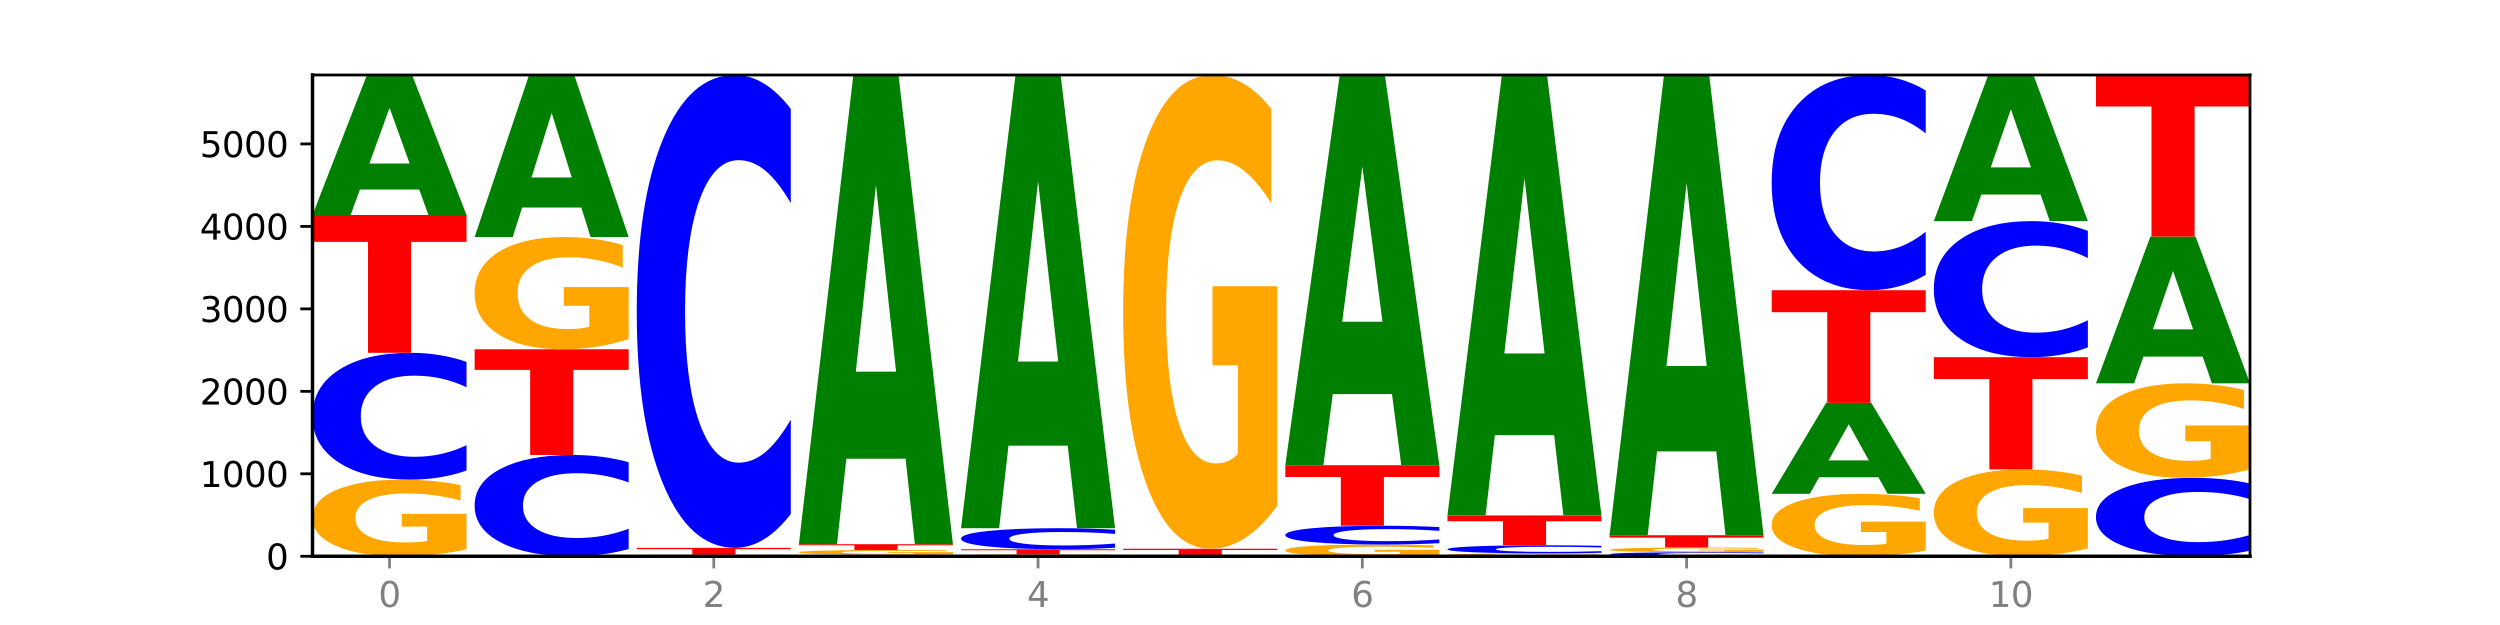 <?xml version="1.0" encoding="utf-8" standalone="no"?>
<!DOCTYPE svg PUBLIC "-//W3C//DTD SVG 1.1//EN"
  "http://www.w3.org/Graphics/SVG/1.1/DTD/svg11.dtd">
<svg xmlns:xlink="http://www.w3.org/1999/xlink" width="720pt" height="180pt" viewBox="0 0 720 180" xmlns="http://www.w3.org/2000/svg" version="1.1">
 <defs>
  <style type="text/css">*{stroke-linejoin: round; stroke-linecap: butt}</style>
 </defs>
 <g id="figure_1">
  <g id="patch_1">
   <path d="M 0 180 
L 720 180 
L 720 0 
L 0 0 
z
" style="fill: #ffffff"/>
  </g>
  <g id="axes_1">
   <g id="patch_2">
    <path d="M 90 160.2 
L 648 160.2 
L 648 21.6 
L 90 21.6 
z
" style="fill: #ffffff"/>
   </g>
   <g id="line2d_1">
    <path d="M 90 160.2 
L 648 160.2 
" clip-path="url(#p1e719d4ea7)" style="fill: none; stroke: #000000; stroke-width: 0.5; stroke-linecap: square"/>
   </g>
   <g id="patch_3">
    <path d="M 134.36 158.204 
Q 129.886 159.202 125.074 159.703 
Q 120.263 160.2 115.133 160.2 
Q 103.541 160.2 96.77 157.228 
Q 90 154.257 90 149.175 
Q 90 144.034 96.89 141.086 
Q 103.789 138.137 115.789 138.137 
Q 120.412 138.137 124.647 138.538 
Q 128.892 138.935 132.65 139.719 
L 132.65 144.117 
Q 128.773 143.109 124.935 142.613 
Q 121.098 142.111 117.24 142.111 
Q 110.102 142.111 106.235 143.943 
Q 102.367 145.771 102.367 149.175 
Q 102.367 152.548 106.096 154.389 
Q 109.824 156.226 116.684 156.226 
Q 118.553 156.226 120.153 156.121 
Q 121.754 156.012 123.026 155.784 
L 123.026 151.655 
L 115.719 151.655 
L 115.719 147.977 
L 134.36 147.977 
L 134.36 158.204 
z
" clip-path="url(#p1e719d4ea7)" style="fill: #ffa600"/>
   </g>
   <g id="patch_4">
    <path d="M 134.36 135.519 
Q 130.649 136.817 126.637 137.473 
Q 122.624 138.137 118.254 138.137 
Q 105.222 138.137 97.611 133.218 
Q 90 128.298 90 119.885 
Q 90 111.442 97.611 106.53 
Q 105.222 101.611 118.254 101.611 
Q 122.624 101.611 126.637 102.275 
Q 130.649 102.931 134.36 104.229 
L 134.36 111.51 
Q 130.616 109.79 126.983 108.99 
Q 123.351 108.19 119.339 108.19 
Q 112.141 108.19 108.017 111.306 
Q 103.904 114.415 103.904 119.885 
Q 103.904 125.333 108.017 128.449 
Q 112.141 131.558 119.339 131.558 
Q 123.351 131.558 126.983 130.758 
Q 130.616 129.951 134.36 128.23 
L 134.36 135.519 
z
" clip-path="url(#p1e719d4ea7)" style="fill: #0000ff"/>
   </g>
   <g id="patch_5">
    <path d="M 90 61.926 
L 134.36 61.926 
L 134.36 69.666 
L 118.401 69.666 
L 118.401 101.611 
L 105.99 101.611 
L 105.99 69.666 
L 90 69.666 
L 90 61.926 
z
" clip-path="url(#p1e719d4ea7)" style="fill: #ff0000"/>
   </g>
   <g id="patch_6">
    <path d="M 120.728 54.58 
L 103.668 54.58 
L 100.974 61.926 
L 90 61.926 
L 105.672 21.6 
L 118.687 21.6 
L 134.36 61.926 
L 123.395 61.926 
L 120.728 54.58 
z
M 106.389 47.095 
L 117.98 47.095 
L 112.194 31.055 
L 106.389 47.095 
z
" clip-path="url(#p1e719d4ea7)" style="fill: #008000"/>
   </g>
   <g id="patch_7">
    <path d="M 181.054 158.11 
Q 177.344 159.146 173.331 159.67 
Q 169.319 160.2 164.949 160.2 
Q 151.917 160.2 144.306 156.272 
Q 136.695 152.344 136.695 145.627 
Q 136.695 138.886 144.306 134.964 
Q 151.917 131.036 164.949 131.036 
Q 169.319 131.036 173.331 131.566 
Q 177.344 132.09 181.054 133.127 
L 181.054 138.94 
Q 177.31 137.566 173.678 136.928 
Q 170.045 136.289 166.033 136.289 
Q 158.835 136.289 154.711 138.777 
Q 150.598 141.259 150.598 145.627 
Q 150.598 149.977 154.711 152.465 
Q 158.835 154.947 166.033 154.947 
Q 170.045 154.947 173.678 154.308 
Q 177.31 153.664 181.054 152.29 
L 181.054 158.11 
z
" clip-path="url(#p1e719d4ea7)" style="fill: #0000ff"/>
   </g>
   <g id="patch_8">
    <path d="M 136.695 100.59 
L 181.054 100.59 
L 181.054 106.528 
L 165.095 106.528 
L 165.095 131.036 
L 152.685 131.036 
L 152.685 106.528 
L 136.695 106.528 
L 136.695 100.59 
z
" clip-path="url(#p1e719d4ea7)" style="fill: #ff0000"/>
   </g>
   <g id="patch_9">
    <path d="M 181.054 97.665 
Q 176.581 99.127 171.769 99.862 
Q 166.957 100.59 161.827 100.59 
Q 150.235 100.59 143.465 96.236 
Q 136.695 91.883 136.695 84.438 
Q 136.695 76.907 143.584 72.587 
Q 150.484 68.267 162.483 68.267 
Q 167.106 68.267 171.341 68.855 
Q 175.586 69.436 179.344 70.584 
L 179.344 77.027 
Q 175.467 75.551 171.63 74.824 
Q 167.792 74.089 163.935 74.089 
Q 156.797 74.089 152.929 76.773 
Q 149.062 79.451 149.062 84.438 
Q 149.062 89.379 152.79 92.077 
Q 156.518 94.767 163.378 94.767 
Q 165.247 94.767 166.848 94.614 
Q 168.448 94.454 169.721 94.12 
L 169.721 88.071 
L 162.414 88.071 
L 162.414 82.682 
L 181.054 82.682 
L 181.054 97.665 
z
" clip-path="url(#p1e719d4ea7)" style="fill: #ffa600"/>
   </g>
   <g id="patch_10">
    <path d="M 167.423 59.766 
L 150.363 59.766 
L 147.669 68.267 
L 136.695 68.267 
L 152.367 21.6 
L 165.382 21.6 
L 181.054 68.267 
L 170.089 68.267 
L 167.423 59.766 
z
M 153.083 51.104 
L 164.675 51.104 
L 158.888 32.542 
L 153.083 51.104 
z
" clip-path="url(#p1e719d4ea7)" style="fill: #008000"/>
   </g>
   <g id="patch_11">
    <path d="M 214.117 160.161 
L 197.057 160.161 
L 194.363 160.2 
L 183.389 160.2 
L 199.062 159.986 
L 212.077 159.986 
L 227.749 160.2 
L 216.784 160.2 
L 214.117 160.161 
z
M 199.778 160.121 
L 211.369 160.121 
L 205.583 160.036 
L 199.778 160.121 
z
" clip-path="url(#p1e719d4ea7)" style="fill: #008000"/>
   </g>
   <g id="patch_12">
    <path d="M 227.749 159.967 
Q 223.275 159.977 218.463 159.981 
Q 213.652 159.986 208.522 159.986 
Q 196.93 159.986 190.159 159.957 
Q 183.389 159.929 183.389 159.879 
Q 183.389 159.83 190.279 159.801 
Q 197.178 159.773 209.178 159.773 
Q 213.801 159.773 218.036 159.776 
Q 222.281 159.78 226.039 159.788 
L 226.039 159.83 
Q 222.162 159.821 218.324 159.816 
Q 214.487 159.811 210.629 159.811 
Q 203.491 159.811 199.624 159.829 
Q 195.757 159.846 195.757 159.879 
Q 195.757 159.912 199.485 159.93 
Q 203.213 159.948 210.073 159.948 
Q 211.942 159.948 213.542 159.947 
Q 215.143 159.946 216.415 159.943 
L 216.415 159.903 
L 209.108 159.903 
L 209.108 159.868 
L 227.749 159.868 
L 227.749 159.967 
z
" clip-path="url(#p1e719d4ea7)" style="fill: #ffa600"/>
   </g>
   <g id="patch_13">
    <path d="M 183.389 157.778 
L 227.749 157.778 
L 227.749 158.167 
L 211.79 158.167 
L 211.79 159.773 
L 199.379 159.773 
L 199.379 158.167 
L 183.389 158.167 
L 183.389 157.778 
z
" clip-path="url(#p1e719d4ea7)" style="fill: #ff0000"/>
   </g>
   <g id="patch_14">
    <path d="M 227.749 148.016 
Q 224.038 152.855 220.026 155.302 
Q 216.014 157.778 211.644 157.778 
Q 198.612 157.778 191 139.437 
Q 183.389 121.096 183.389 89.731 
Q 183.389 58.253 191 39.941 
Q 198.612 21.6 211.644 21.6 
Q 216.014 21.6 220.026 24.075 
Q 224.038 26.523 227.749 31.361 
L 227.749 58.507 
Q 224.005 52.093 220.372 49.111 
Q 216.74 46.129 212.728 46.129 
Q 205.53 46.129 201.406 57.747 
Q 197.293 69.337 197.293 89.731 
Q 197.293 110.041 201.406 121.659 
Q 205.53 133.248 212.728 133.248 
Q 216.74 133.248 220.372 130.266 
Q 224.005 127.256 227.749 120.843 
L 227.749 148.016 
z
" clip-path="url(#p1e719d4ea7)" style="fill: #0000ff"/>
   </g>
   <g id="patch_15">
    <path d="M 274.444 160.169 
Q 270.733 160.185 266.721 160.192 
Q 262.708 160.2 258.338 160.2 
Q 245.306 160.2 237.695 160.142 
Q 230.084 160.085 230.084 159.986 
Q 230.084 159.888 237.695 159.83 
Q 245.306 159.773 258.338 159.773 
Q 262.708 159.773 266.721 159.78 
Q 270.733 159.788 274.444 159.803 
L 274.444 159.888 
Q 270.699 159.868 267.067 159.859 
Q 263.435 159.85 259.422 159.85 
Q 252.224 159.85 248.1 159.886 
Q 243.987 159.922 243.987 159.986 
Q 243.987 160.05 248.1 160.087 
Q 252.224 160.123 259.422 160.123 
Q 263.435 160.123 267.067 160.114 
Q 270.699 160.104 274.444 160.084 
L 274.444 160.169 
z
" clip-path="url(#p1e719d4ea7)" style="fill: #0000ff"/>
   </g>
   <g id="patch_16">
    <path d="M 274.444 159.648 
Q 269.97 159.71 265.158 159.742 
Q 260.346 159.773 255.216 159.773 
Q 243.624 159.773 236.854 159.587 
Q 230.084 159.401 230.084 159.084 
Q 230.084 158.763 236.973 158.579 
Q 243.873 158.395 255.872 158.395 
Q 260.495 158.395 264.73 158.42 
Q 268.976 158.445 272.734 158.494 
L 272.734 158.768 
Q 268.856 158.705 265.019 158.674 
Q 261.181 158.643 257.324 158.643 
Q 250.186 158.643 246.318 158.758 
Q 242.451 158.872 242.451 159.084 
Q 242.451 159.295 246.179 159.41 
Q 249.907 159.524 256.767 159.524 
Q 258.636 159.524 260.237 159.518 
Q 261.837 159.511 263.11 159.497 
L 263.11 159.239 
L 255.803 159.239 
L 255.803 159.009 
L 274.444 159.009 
L 274.444 159.648 
z
" clip-path="url(#p1e719d4ea7)" style="fill: #ffa600"/>
   </g>
   <g id="patch_17">
    <path d="M 230.084 156.733 
L 274.444 156.733 
L 274.444 157.057 
L 258.484 157.057 
L 258.484 158.395 
L 246.074 158.395 
L 246.074 157.057 
L 230.084 157.057 
L 230.084 156.733 
z
" clip-path="url(#p1e719d4ea7)" style="fill: #ff0000"/>
   </g>
   <g id="patch_18">
    <path d="M 260.812 132.116 
L 243.752 132.116 
L 241.058 156.733 
L 230.084 156.733 
L 245.756 21.6 
L 258.771 21.6 
L 274.444 156.733 
L 263.478 156.733 
L 260.812 132.116 
z
M 246.473 107.035 
L 258.064 107.035 
L 252.277 53.283 
L 246.473 107.035 
z
" clip-path="url(#p1e719d4ea7)" style="fill: #008000"/>
   </g>
   <g id="patch_19">
    <path d="M 321.138 160.153 
Q 316.664 160.176 311.853 160.188 
Q 307.041 160.2 301.911 160.2 
Q 290.319 160.2 283.549 160.13 
Q 276.778 160.059 276.778 159.939 
Q 276.778 159.817 283.668 159.747 
Q 290.567 159.678 302.567 159.678 
Q 307.19 159.678 311.425 159.687 
Q 315.67 159.696 319.428 159.715 
L 319.428 159.819 
Q 315.551 159.795 311.713 159.784 
Q 307.876 159.772 304.018 159.772 
Q 296.88 159.772 293.013 159.815 
Q 289.146 159.858 289.146 159.939 
Q 289.146 160.019 292.874 160.062 
Q 296.602 160.106 303.462 160.106 
Q 305.331 160.106 306.931 160.103 
Q 308.532 160.101 309.805 160.095 
L 309.805 159.998 
L 302.497 159.998 
L 302.497 159.911 
L 321.138 159.911 
L 321.138 160.153 
z
" clip-path="url(#p1e719d4ea7)" style="fill: #ffa600"/>
   </g>
   <g id="patch_20">
    <path d="M 276.778 158.181 
L 321.138 158.181 
L 321.138 158.473 
L 305.179 158.473 
L 305.179 159.678 
L 292.768 159.678 
L 292.768 158.473 
L 276.778 158.473 
L 276.778 158.181 
z
" clip-path="url(#p1e719d4ea7)" style="fill: #ff0000"/>
   </g>
   <g id="patch_21">
    <path d="M 321.138 157.747 
Q 317.427 157.962 313.415 158.071 
Q 309.403 158.181 305.033 158.181 
Q 292.001 158.181 284.389 157.366 
Q 276.778 156.55 276.778 155.155 
Q 276.778 153.755 284.389 152.941 
Q 292.001 152.125 305.033 152.125 
Q 309.403 152.125 313.415 152.235 
Q 317.427 152.344 321.138 152.559 
L 321.138 153.767 
Q 317.394 153.481 313.762 153.349 
Q 310.129 153.216 306.117 153.216 
Q 298.919 153.216 294.795 153.733 
Q 290.682 154.248 290.682 155.155 
Q 290.682 156.058 294.795 156.575 
Q 298.919 157.09 306.117 157.09 
Q 310.129 157.09 313.762 156.958 
Q 317.394 156.824 321.138 156.539 
L 321.138 157.747 
z
" clip-path="url(#p1e719d4ea7)" style="fill: #0000ff"/>
   </g>
   <g id="patch_22">
    <path d="M 307.506 128.348 
L 290.446 128.348 
L 287.753 152.125 
L 276.778 152.125 
L 292.451 21.6 
L 305.466 21.6 
L 321.138 152.125 
L 310.173 152.125 
L 307.506 128.348 
z
M 293.167 104.122 
L 304.758 104.122 
L 298.972 52.203 
L 293.167 104.122 
z
" clip-path="url(#p1e719d4ea7)" style="fill: #008000"/>
   </g>
   <g id="patch_23">
    <path d="M 354.201 160.196 
L 337.141 160.196 
L 334.447 160.2 
L 323.473 160.2 
L 339.145 160.176 
L 352.16 160.176 
L 367.833 160.2 
L 356.867 160.2 
L 354.201 160.196 
z
M 339.862 160.191 
L 351.453 160.191 
L 345.666 160.182 
L 339.862 160.191 
z
" clip-path="url(#p1e719d4ea7)" style="fill: #008000"/>
   </g>
   <g id="patch_24">
    <path d="M 367.833 160.161 
Q 364.122 160.169 360.11 160.172 
Q 356.097 160.176 351.727 160.176 
Q 338.695 160.176 331.084 160.147 
Q 323.473 160.119 323.473 160.069 
Q 323.473 160.02 331.084 159.991 
Q 338.695 159.963 351.727 159.963 
Q 356.097 159.963 360.11 159.966 
Q 364.122 159.97 367.833 159.978 
L 367.833 160.02 
Q 364.088 160.01 360.456 160.006 
Q 356.824 160.001 352.811 160.001 
Q 345.614 160.001 341.489 160.019 
Q 337.376 160.037 337.376 160.069 
Q 337.376 160.101 341.489 160.12 
Q 345.614 160.138 352.811 160.138 
Q 356.824 160.138 360.456 160.133 
Q 364.088 160.128 367.833 160.118 
L 367.833 160.161 
z
" clip-path="url(#p1e719d4ea7)" style="fill: #0000ff"/>
   </g>
   <g id="patch_25">
    <path d="M 323.473 158.039 
L 367.833 158.039 
L 367.833 158.414 
L 351.873 158.414 
L 351.873 159.963 
L 339.463 159.963 
L 339.463 158.414 
L 323.473 158.414 
L 323.473 158.039 
z
" clip-path="url(#p1e719d4ea7)" style="fill: #ff0000"/>
   </g>
   <g id="patch_26">
    <path d="M 367.833 145.694 
Q 363.359 151.867 358.547 154.967 
Q 353.735 158.039 348.605 158.039 
Q 337.013 158.039 330.243 139.663 
Q 323.473 121.287 323.473 89.862 
Q 323.473 58.07 330.362 39.835 
Q 337.262 21.6 349.262 21.6 
Q 353.884 21.6 358.12 24.08 
Q 362.365 26.532 366.123 31.38 
L 366.123 58.577 
Q 362.245 52.349 358.408 49.277 
Q 354.57 46.176 350.713 46.176 
Q 343.575 46.176 339.708 57.506 
Q 335.84 68.808 335.84 89.862 
Q 335.84 110.718 339.568 122.104 
Q 343.297 133.462 350.156 133.462 
Q 352.025 133.462 353.626 132.814 
Q 355.227 132.138 356.499 130.729 
L 356.499 105.194 
L 349.192 105.194 
L 349.192 82.449 
L 367.833 82.449 
L 367.833 145.694 
z
" clip-path="url(#p1e719d4ea7)" style="fill: #ffa600"/>
   </g>
   <g id="patch_27">
    <path d="M 414.527 159.895 
Q 410.053 160.047 405.242 160.124 
Q 400.43 160.2 395.3 160.2 
Q 383.708 160.2 376.938 159.746 
Q 370.167 159.292 370.167 158.515 
Q 370.167 157.729 377.057 157.278 
Q 383.956 156.828 395.956 156.828 
Q 400.579 156.828 404.814 156.889 
Q 409.059 156.95 412.817 157.069 
L 412.817 157.742 
Q 408.94 157.588 405.102 157.512 
Q 401.265 157.435 397.408 157.435 
Q 390.269 157.435 386.402 157.715 
Q 382.535 157.994 382.535 158.515 
Q 382.535 159.03 386.263 159.312 
Q 389.991 159.593 396.851 159.593 
Q 398.72 159.593 400.321 159.577 
Q 401.921 159.56 403.194 159.525 
L 403.194 158.894 
L 395.887 158.894 
L 395.887 158.332 
L 414.527 158.332 
L 414.527 159.895 
z
" clip-path="url(#p1e719d4ea7)" style="fill: #ffa600"/>
   </g>
   <g id="patch_28">
    <path d="M 414.527 156.439 
Q 410.817 156.632 406.804 156.729 
Q 402.792 156.828 398.422 156.828 
Q 385.39 156.828 377.779 156.098 
Q 370.167 155.369 370.167 154.122 
Q 370.167 152.87 377.779 152.142 
Q 385.39 151.413 398.422 151.413 
Q 402.792 151.413 406.804 151.511 
Q 410.817 151.609 414.527 151.801 
L 414.527 152.88 
Q 410.783 152.625 407.151 152.507 
Q 403.518 152.388 399.506 152.388 
Q 392.308 152.388 388.184 152.85 
Q 384.071 153.311 384.071 154.122 
Q 384.071 154.929 388.184 155.391 
Q 392.308 155.852 399.506 155.852 
Q 403.518 155.852 407.151 155.734 
Q 410.783 155.614 414.527 155.359 
L 414.527 156.439 
z
" clip-path="url(#p1e719d4ea7)" style="fill: #0000ff"/>
   </g>
   <g id="patch_29">
    <path d="M 370.167 133.981 
L 414.527 133.981 
L 414.527 137.381 
L 398.568 137.381 
L 398.568 151.413 
L 386.158 151.413 
L 386.158 137.381 
L 370.167 137.381 
L 370.167 133.981 
z
" clip-path="url(#p1e719d4ea7)" style="fill: #ff0000"/>
   </g>
   <g id="patch_30">
    <path d="M 400.895 113.509 
L 383.835 113.509 
L 381.142 133.981 
L 370.167 133.981 
L 385.84 21.6 
L 398.855 21.6 
L 414.527 133.981 
L 403.562 133.981 
L 400.895 113.509 
z
M 386.556 92.651 
L 398.147 92.651 
L 392.361 47.949 
L 386.556 92.651 
z
" clip-path="url(#p1e719d4ea7)" style="fill: #008000"/>
   </g>
   <g id="patch_31">
    <path d="M 461.222 160.125 
Q 456.748 160.162 451.936 160.181 
Q 447.124 160.2 441.995 160.2 
Q 430.403 160.2 423.632 160.088 
Q 416.862 159.976 416.862 159.785 
Q 416.862 159.591 423.752 159.48 
Q 430.651 159.369 442.651 159.369 
Q 447.274 159.369 451.509 159.384 
Q 455.754 159.399 459.512 159.428 
L 459.512 159.594 
Q 455.635 159.556 451.797 159.537 
Q 447.96 159.519 444.102 159.519 
Q 436.964 159.519 433.097 159.588 
Q 429.229 159.656 429.229 159.785 
Q 429.229 159.912 432.958 159.981 
Q 436.686 160.05 443.545 160.05 
Q 445.414 160.05 447.015 160.046 
Q 448.616 160.042 449.888 160.034 
L 449.888 159.878 
L 442.581 159.878 
L 442.581 159.739 
L 461.222 159.739 
L 461.222 160.125 
z
" clip-path="url(#p1e719d4ea7)" style="fill: #ffa600"/>
   </g>
   <g id="patch_32">
    <path d="M 461.222 159.202 
Q 457.511 159.285 453.499 159.326 
Q 449.486 159.369 445.116 159.369 
Q 432.084 159.369 424.473 159.055 
Q 416.862 158.742 416.862 158.206 
Q 416.862 157.668 424.473 157.355 
Q 432.084 157.041 445.116 157.041 
Q 449.486 157.041 453.499 157.084 
Q 457.511 157.125 461.222 157.208 
L 461.222 157.672 
Q 457.478 157.563 453.845 157.512 
Q 450.213 157.461 446.2 157.461 
Q 439.003 157.461 434.879 157.659 
Q 430.766 157.857 430.766 158.206 
Q 430.766 158.553 434.879 158.751 
Q 439.003 158.95 446.2 158.95 
Q 450.213 158.95 453.845 158.899 
Q 457.478 158.847 461.222 158.738 
L 461.222 159.202 
z
" clip-path="url(#p1e719d4ea7)" style="fill: #0000ff"/>
   </g>
   <g id="patch_33">
    <path d="M 416.862 148.444 
L 461.222 148.444 
L 461.222 150.121 
L 445.263 150.121 
L 445.263 157.041 
L 432.852 157.041 
L 432.852 150.121 
L 416.862 150.121 
L 416.862 148.444 
z
" clip-path="url(#p1e719d4ea7)" style="fill: #ff0000"/>
   </g>
   <g id="patch_34">
    <path d="M 447.59 125.337 
L 430.53 125.337 
L 427.836 148.444 
L 416.862 148.444 
L 432.534 21.6 
L 445.549 21.6 
L 461.222 148.444 
L 450.257 148.444 
L 447.59 125.337 
z
M 433.251 101.795 
L 444.842 101.795 
L 439.055 51.34 
L 433.251 101.795 
z
" clip-path="url(#p1e719d4ea7)" style="fill: #008000"/>
   </g>
   <g id="patch_35">
    <path d="M 507.916 160.117 
Q 504.206 160.158 500.193 160.179 
Q 496.181 160.2 491.811 160.2 
Q 478.779 160.2 471.168 160.043 
Q 463.556 159.887 463.556 159.619 
Q 463.556 159.35 471.168 159.193 
Q 478.779 159.036 491.811 159.036 
Q 496.181 159.036 500.193 159.057 
Q 504.206 159.078 507.916 159.12 
L 507.916 159.352 
Q 504.172 159.297 500.54 159.271 
Q 496.907 159.246 492.895 159.246 
Q 485.697 159.246 481.573 159.345 
Q 477.46 159.444 477.46 159.619 
Q 477.46 159.792 481.573 159.891 
Q 485.697 159.99 492.895 159.99 
Q 496.907 159.99 500.54 159.965 
Q 504.172 159.939 507.916 159.884 
L 507.916 160.117 
z
" clip-path="url(#p1e719d4ea7)" style="fill: #0000ff"/>
   </g>
   <g id="patch_36">
    <path d="M 507.916 158.914 
Q 503.443 158.975 498.631 159.006 
Q 493.819 159.036 488.689 159.036 
Q 477.097 159.036 470.327 158.854 
Q 463.556 158.672 463.556 158.36 
Q 463.556 158.044 470.446 157.864 
Q 477.346 157.683 489.345 157.683 
Q 493.968 157.683 498.203 157.707 
Q 502.448 157.732 506.206 157.78 
L 506.206 158.049 
Q 502.329 157.988 498.492 157.957 
Q 494.654 157.926 490.797 157.926 
Q 483.659 157.926 479.791 158.039 
Q 475.924 158.151 475.924 158.36 
Q 475.924 158.567 479.652 158.68 
Q 483.38 158.792 490.24 158.792 
Q 492.109 158.792 493.71 158.786 
Q 495.31 158.779 496.583 158.765 
L 496.583 158.512 
L 489.276 158.512 
L 489.276 158.286 
L 507.916 158.286 
L 507.916 158.914 
z
" clip-path="url(#p1e719d4ea7)" style="fill: #ffa600"/>
   </g>
   <g id="patch_37">
    <path d="M 463.556 154.144 
L 507.916 154.144 
L 507.916 154.834 
L 491.957 154.834 
L 491.957 157.683 
L 479.547 157.683 
L 479.547 154.834 
L 463.556 154.834 
L 463.556 154.144 
z
" clip-path="url(#p1e719d4ea7)" style="fill: #ff0000"/>
   </g>
   <g id="patch_38">
    <path d="M 494.285 129.999 
L 477.225 129.999 
L 474.531 154.144 
L 463.556 154.144 
L 479.229 21.6 
L 492.244 21.6 
L 507.916 154.144 
L 496.951 154.144 
L 494.285 129.999 
z
M 479.945 105.399 
L 491.536 105.399 
L 485.75 52.677 
L 479.945 105.399 
z
" clip-path="url(#p1e719d4ea7)" style="fill: #008000"/>
   </g>
   <g id="patch_39">
    <path d="M 554.611 158.573 
Q 550.137 159.387 545.325 159.795 
Q 540.514 160.2 535.384 160.2 
Q 523.792 160.2 517.021 157.779 
Q 510.251 155.357 510.251 151.217 
Q 510.251 147.027 517.141 144.625 
Q 524.04 142.222 536.04 142.222 
Q 540.663 142.222 544.898 142.549 
Q 549.143 142.872 552.901 143.511 
L 552.901 147.094 
Q 549.024 146.274 545.186 145.869 
Q 541.349 145.46 537.491 145.46 
Q 530.353 145.46 526.486 146.953 
Q 522.619 148.442 522.619 151.217 
Q 522.619 153.965 526.347 155.465 
Q 530.075 156.962 536.935 156.962 
Q 538.804 156.962 540.404 156.876 
Q 542.005 156.787 543.277 156.601 
L 543.277 153.237 
L 535.97 153.237 
L 535.97 150.24 
L 554.611 150.24 
L 554.611 158.573 
z
" clip-path="url(#p1e719d4ea7)" style="fill: #ffa600"/>
   </g>
   <g id="patch_40">
    <path d="M 540.979 137.45 
L 523.919 137.45 
L 521.225 142.222 
L 510.251 142.222 
L 525.923 116.027 
L 538.938 116.027 
L 554.611 142.222 
L 543.646 142.222 
L 540.979 137.45 
z
M 526.64 132.588 
L 538.231 132.588 
L 532.445 122.168 
L 526.64 132.588 
z
" clip-path="url(#p1e719d4ea7)" style="fill: #008000"/>
   </g>
   <g id="patch_41">
    <path d="M 510.251 83.585 
L 554.611 83.585 
L 554.611 89.912 
L 538.652 89.912 
L 538.652 116.027 
L 526.241 116.027 
L 526.241 89.912 
L 510.251 89.912 
L 510.251 83.585 
z
" clip-path="url(#p1e719d4ea7)" style="fill: #ff0000"/>
   </g>
   <g id="patch_42">
    <path d="M 554.611 79.142 
Q 550.9 81.345 546.888 82.458 
Q 542.875 83.585 538.505 83.585 
Q 525.474 83.585 517.862 75.237 
Q 510.251 66.889 510.251 52.612 
Q 510.251 38.284 517.862 29.948 
Q 525.474 21.6 538.505 21.6 
Q 542.875 21.6 546.888 22.727 
Q 550.9 23.841 554.611 26.043 
L 554.611 38.399 
Q 550.867 35.48 547.234 34.123 
Q 543.602 32.765 539.59 32.765 
Q 532.392 32.765 528.268 38.053 
Q 524.155 43.329 524.155 52.612 
Q 524.155 61.856 528.268 67.145 
Q 532.392 72.42 539.59 72.42 
Q 543.602 72.42 547.234 71.063 
Q 550.867 69.693 554.611 66.773 
L 554.611 79.142 
z
" clip-path="url(#p1e719d4ea7)" style="fill: #0000ff"/>
   </g>
   <g id="patch_43">
    <path d="M 601.305 157.937 
Q 596.832 159.069 592.02 159.637 
Q 587.208 160.2 582.078 160.2 
Q 570.486 160.2 563.716 156.832 
Q 556.946 153.464 556.946 147.704 
Q 556.946 141.877 563.835 138.534 
Q 570.735 135.192 582.734 135.192 
Q 587.357 135.192 591.592 135.647 
Q 595.838 136.096 599.595 136.985 
L 599.595 141.97 
Q 595.718 140.828 591.881 140.265 
Q 588.043 139.697 584.186 139.697 
Q 577.048 139.697 573.18 141.773 
Q 569.313 143.845 569.313 147.704 
Q 569.313 151.527 573.041 153.614 
Q 576.769 155.695 583.629 155.695 
Q 585.498 155.695 587.099 155.577 
Q 588.699 155.453 589.972 155.194 
L 589.972 150.514 
L 582.665 150.514 
L 582.665 146.345 
L 601.305 146.345 
L 601.305 157.937 
z
" clip-path="url(#p1e719d4ea7)" style="fill: #ffa600"/>
   </g>
   <g id="patch_44">
    <path d="M 556.946 102.87 
L 601.305 102.87 
L 601.305 109.173 
L 585.346 109.173 
L 585.346 135.192 
L 572.936 135.192 
L 572.936 109.173 
L 556.946 109.173 
L 556.946 102.87 
z
" clip-path="url(#p1e719d4ea7)" style="fill: #ff0000"/>
   </g>
   <g id="patch_45">
    <path d="M 601.305 100.061 
Q 597.595 101.453 593.582 102.157 
Q 589.57 102.87 585.2 102.87 
Q 572.168 102.87 564.557 97.592 
Q 556.946 92.314 556.946 83.289 
Q 556.946 74.231 564.557 68.961 
Q 572.168 63.683 585.2 63.683 
Q 589.57 63.683 593.582 64.396 
Q 597.595 65.1 601.305 66.492 
L 601.305 74.304 
Q 597.561 72.458 593.929 71.6 
Q 590.297 70.742 586.284 70.742 
Q 579.086 70.742 574.962 74.085 
Q 570.849 77.42 570.849 83.289 
Q 570.849 89.133 574.962 92.476 
Q 579.086 95.811 586.284 95.811 
Q 590.297 95.811 593.929 94.953 
Q 597.561 94.087 601.305 92.241 
L 601.305 100.061 
z
" clip-path="url(#p1e719d4ea7)" style="fill: #0000ff"/>
   </g>
   <g id="patch_46">
    <path d="M 587.674 56.017 
L 570.614 56.017 
L 567.92 63.683 
L 556.946 63.683 
L 572.618 21.6 
L 585.633 21.6 
L 601.305 63.683 
L 590.34 63.683 
L 587.674 56.017 
z
M 573.335 48.207 
L 584.926 48.207 
L 579.139 31.467 
L 573.335 48.207 
z
" clip-path="url(#p1e719d4ea7)" style="fill: #008000"/>
   </g>
   <g id="patch_47">
    <path d="M 648 158.581 
Q 644.289 159.384 640.277 159.789 
Q 636.265 160.2 631.895 160.2 
Q 618.863 160.2 611.251 157.158 
Q 603.64 154.116 603.64 148.914 
Q 603.64 143.694 611.251 140.656 
Q 618.863 137.615 631.895 137.615 
Q 636.265 137.615 640.277 138.025 
Q 644.289 138.431 648 139.233 
L 648 143.736 
Q 644.256 142.672 640.623 142.177 
Q 636.991 141.683 632.979 141.683 
Q 625.781 141.683 621.657 143.61 
Q 617.544 145.532 617.544 148.914 
Q 617.544 152.283 621.657 154.21 
Q 625.781 156.132 632.979 156.132 
Q 636.991 156.132 640.623 155.637 
Q 644.256 155.138 648 154.074 
L 648 158.581 
z
" clip-path="url(#p1e719d4ea7)" style="fill: #0000ff"/>
   </g>
   <g id="patch_48">
    <path d="M 648 135.152 
Q 643.526 136.383 638.714 137.002 
Q 633.903 137.615 628.773 137.615 
Q 617.181 137.615 610.41 133.949 
Q 603.64 130.283 603.64 124.015 
Q 603.64 117.673 610.53 114.036 
Q 617.429 110.398 629.429 110.398 
Q 634.052 110.398 638.287 110.893 
Q 642.532 111.382 646.29 112.349 
L 646.29 117.774 
Q 642.413 116.532 638.575 115.919 
Q 634.738 115.301 630.88 115.301 
Q 623.742 115.301 619.875 117.561 
Q 616.008 119.815 616.008 124.015 
Q 616.008 128.175 619.736 130.446 
Q 623.464 132.712 630.324 132.712 
Q 632.193 132.712 633.793 132.583 
Q 635.394 132.448 636.666 132.167 
L 636.666 127.073 
L 629.359 127.073 
L 629.359 122.536 
L 648 122.536 
L 648 135.152 
z
" clip-path="url(#p1e719d4ea7)" style="fill: #ffa600"/>
   </g>
   <g id="patch_49">
    <path d="M 634.368 102.697 
L 617.308 102.697 
L 614.614 110.398 
L 603.64 110.398 
L 619.313 68.125 
L 632.328 68.125 
L 648 110.398 
L 637.035 110.398 
L 634.368 102.697 
z
M 620.029 94.851 
L 631.62 94.851 
L 625.834 78.036 
L 620.029 94.851 
z
" clip-path="url(#p1e719d4ea7)" style="fill: #008000"/>
   </g>
   <g id="patch_50">
    <path d="M 603.64 21.6 
L 648 21.6 
L 648 30.674 
L 632.041 30.674 
L 632.041 68.125 
L 619.63 68.125 
L 619.63 30.674 
L 603.64 30.674 
L 603.64 21.6 
z
" clip-path="url(#p1e719d4ea7)" style="fill: #ff0000"/>
   </g>
   <g id="matplotlib.axis_1">
    <g id="xtick_1">
     <g id="line2d_2">
      <defs>
       <path id="m65805ec75a" d="M 0 0 
L 0 3.5 
" style="stroke: #808080; stroke-width: 0.8"/>
      </defs>
      <g>
       <use xlink:href="#m65805ec75a" x="112.18" y="160.2" style="fill: #808080; stroke: #808080; stroke-width: 0.8"/>
      </g>
     </g>
     <g id="text_1">
      <!-- 0 -->
      <g style="fill: #808080" transform="translate(108.999 174.798) scale(0.1 -0.1)">
       <defs>
        <path id="DejaVuSans-30" d="M 2034 4250 
Q 1547 4250 1301 3770 
Q 1056 3291 1056 2328 
Q 1056 1369 1301 889 
Q 1547 409 2034 409 
Q 2525 409 2770 889 
Q 3016 1369 3016 2328 
Q 3016 3291 2770 3770 
Q 2525 4250 2034 4250 
z
M 2034 4750 
Q 2819 4750 3233 4129 
Q 3647 3509 3647 2328 
Q 3647 1150 3233 529 
Q 2819 -91 2034 -91 
Q 1250 -91 836 529 
Q 422 1150 422 2328 
Q 422 3509 836 4129 
Q 1250 4750 2034 4750 
z
" transform="scale(0.016)"/>
       </defs>
       <use xlink:href="#DejaVuSans-30"/>
      </g>
     </g>
    </g>
    <g id="xtick_2">
     <g id="line2d_3">
      <g>
       <use xlink:href="#m65805ec75a" x="205.569" y="160.2" style="fill: #808080; stroke: #808080; stroke-width: 0.8"/>
      </g>
     </g>
     <g id="text_2">
      <!-- 2 -->
      <g style="fill: #808080" transform="translate(202.388 174.798) scale(0.1 -0.1)">
       <defs>
        <path id="DejaVuSans-32" d="M 1228 531 
L 3431 531 
L 3431 0 
L 469 0 
L 469 531 
Q 828 903 1448 1529 
Q 2069 2156 2228 2338 
Q 2531 2678 2651 2914 
Q 2772 3150 2772 3378 
Q 2772 3750 2511 3984 
Q 2250 4219 1831 4219 
Q 1534 4219 1204 4116 
Q 875 4013 500 3803 
L 500 4441 
Q 881 4594 1212 4672 
Q 1544 4750 1819 4750 
Q 2544 4750 2975 4387 
Q 3406 4025 3406 3419 
Q 3406 3131 3298 2873 
Q 3191 2616 2906 2266 
Q 2828 2175 2409 1742 
Q 1991 1309 1228 531 
z
" transform="scale(0.016)"/>
       </defs>
       <use xlink:href="#DejaVuSans-32"/>
      </g>
     </g>
    </g>
    <g id="xtick_3">
     <g id="line2d_4">
      <g>
       <use xlink:href="#m65805ec75a" x="298.958" y="160.2" style="fill: #808080; stroke: #808080; stroke-width: 0.8"/>
      </g>
     </g>
     <g id="text_3">
      <!-- 4 -->
      <g style="fill: #808080" transform="translate(295.777 174.798) scale(0.1 -0.1)">
       <defs>
        <path id="DejaVuSans-34" d="M 2419 4116 
L 825 1625 
L 2419 1625 
L 2419 4116 
z
M 2253 4666 
L 3047 4666 
L 3047 1625 
L 3713 1625 
L 3713 1100 
L 3047 1100 
L 3047 0 
L 2419 0 
L 2419 1100 
L 313 1100 
L 313 1709 
L 2253 4666 
z
" transform="scale(0.016)"/>
       </defs>
       <use xlink:href="#DejaVuSans-34"/>
      </g>
     </g>
    </g>
    <g id="xtick_4">
     <g id="line2d_5">
      <g>
       <use xlink:href="#m65805ec75a" x="392.347" y="160.2" style="fill: #808080; stroke: #808080; stroke-width: 0.8"/>
      </g>
     </g>
     <g id="text_4">
      <!-- 6 -->
      <g style="fill: #808080" transform="translate(389.166 174.798) scale(0.1 -0.1)">
       <defs>
        <path id="DejaVuSans-36" d="M 2113 2584 
Q 1688 2584 1439 2293 
Q 1191 2003 1191 1497 
Q 1191 994 1439 701 
Q 1688 409 2113 409 
Q 2538 409 2786 701 
Q 3034 994 3034 1497 
Q 3034 2003 2786 2293 
Q 2538 2584 2113 2584 
z
M 3366 4563 
L 3366 3988 
Q 3128 4100 2886 4159 
Q 2644 4219 2406 4219 
Q 1781 4219 1451 3797 
Q 1122 3375 1075 2522 
Q 1259 2794 1537 2939 
Q 1816 3084 2150 3084 
Q 2853 3084 3261 2657 
Q 3669 2231 3669 1497 
Q 3669 778 3244 343 
Q 2819 -91 2113 -91 
Q 1303 -91 875 529 
Q 447 1150 447 2328 
Q 447 3434 972 4092 
Q 1497 4750 2381 4750 
Q 2619 4750 2861 4703 
Q 3103 4656 3366 4563 
z
" transform="scale(0.016)"/>
       </defs>
       <use xlink:href="#DejaVuSans-36"/>
      </g>
     </g>
    </g>
    <g id="xtick_5">
     <g id="line2d_6">
      <g>
       <use xlink:href="#m65805ec75a" x="485.736" y="160.2" style="fill: #808080; stroke: #808080; stroke-width: 0.8"/>
      </g>
     </g>
     <g id="text_5">
      <!-- 8 -->
      <g style="fill: #808080" transform="translate(482.555 174.798) scale(0.1 -0.1)">
       <defs>
        <path id="DejaVuSans-38" d="M 2034 2216 
Q 1584 2216 1326 1975 
Q 1069 1734 1069 1313 
Q 1069 891 1326 650 
Q 1584 409 2034 409 
Q 2484 409 2743 651 
Q 3003 894 3003 1313 
Q 3003 1734 2745 1975 
Q 2488 2216 2034 2216 
z
M 1403 2484 
Q 997 2584 770 2862 
Q 544 3141 544 3541 
Q 544 4100 942 4425 
Q 1341 4750 2034 4750 
Q 2731 4750 3128 4425 
Q 3525 4100 3525 3541 
Q 3525 3141 3298 2862 
Q 3072 2584 2669 2484 
Q 3125 2378 3379 2068 
Q 3634 1759 3634 1313 
Q 3634 634 3220 271 
Q 2806 -91 2034 -91 
Q 1263 -91 848 271 
Q 434 634 434 1313 
Q 434 1759 690 2068 
Q 947 2378 1403 2484 
z
M 1172 3481 
Q 1172 3119 1398 2916 
Q 1625 2713 2034 2713 
Q 2441 2713 2670 2916 
Q 2900 3119 2900 3481 
Q 2900 3844 2670 4047 
Q 2441 4250 2034 4250 
Q 1625 4250 1398 4047 
Q 1172 3844 1172 3481 
z
" transform="scale(0.016)"/>
       </defs>
       <use xlink:href="#DejaVuSans-38"/>
      </g>
     </g>
    </g>
    <g id="xtick_6">
     <g id="line2d_7">
      <g>
       <use xlink:href="#m65805ec75a" x="579.126" y="160.2" style="fill: #808080; stroke: #808080; stroke-width: 0.8"/>
      </g>
     </g>
     <g id="text_6">
      <!-- 10 -->
      <g style="fill: #808080" transform="translate(572.763 174.798) scale(0.1 -0.1)">
       <defs>
        <path id="DejaVuSans-31" d="M 794 531 
L 1825 531 
L 1825 4091 
L 703 3866 
L 703 4441 
L 1819 4666 
L 2450 4666 
L 2450 531 
L 3481 531 
L 3481 0 
L 794 0 
L 794 531 
z
" transform="scale(0.016)"/>
       </defs>
       <use xlink:href="#DejaVuSans-31"/>
       <use xlink:href="#DejaVuSans-30" x="63.623"/>
      </g>
     </g>
    </g>
   </g>
   <g id="matplotlib.axis_2">
    <g id="ytick_1">
     <g id="line2d_8">
      <defs>
       <path id="mcaeffce1b8" d="M 0 0 
L -3.5 0 
" style="stroke: #000000; stroke-width: 0.8"/>
      </defs>
      <g>
       <use xlink:href="#mcaeffce1b8" x="90" y="160.2" style="stroke: #000000; stroke-width: 0.8"/>
      </g>
     </g>
     <g id="text_7">
      <!-- 0 -->
      <g transform="translate(76.638 163.999) scale(0.1 -0.1)">
       <use xlink:href="#DejaVuSans-30"/>
      </g>
     </g>
    </g>
    <g id="ytick_2">
     <g id="line2d_9">
      <g>
       <use xlink:href="#mcaeffce1b8" x="90" y="136.451" style="stroke: #000000; stroke-width: 0.8"/>
      </g>
     </g>
     <g id="text_8">
      <!-- 1000 -->
      <g transform="translate(57.55 140.25) scale(0.1 -0.1)">
       <use xlink:href="#DejaVuSans-31"/>
       <use xlink:href="#DejaVuSans-30" x="63.623"/>
       <use xlink:href="#DejaVuSans-30" x="127.246"/>
       <use xlink:href="#DejaVuSans-30" x="190.869"/>
      </g>
     </g>
    </g>
    <g id="ytick_3">
     <g id="line2d_10">
      <g>
       <use xlink:href="#mcaeffce1b8" x="90" y="112.702" style="stroke: #000000; stroke-width: 0.8"/>
      </g>
     </g>
     <g id="text_9">
      <!-- 2000 -->
      <g transform="translate(57.55 116.501) scale(0.1 -0.1)">
       <use xlink:href="#DejaVuSans-32"/>
       <use xlink:href="#DejaVuSans-30" x="63.623"/>
       <use xlink:href="#DejaVuSans-30" x="127.246"/>
       <use xlink:href="#DejaVuSans-30" x="190.869"/>
      </g>
     </g>
    </g>
    <g id="ytick_4">
     <g id="line2d_11">
      <g>
       <use xlink:href="#mcaeffce1b8" x="90" y="88.953" style="stroke: #000000; stroke-width: 0.8"/>
      </g>
     </g>
     <g id="text_10">
      <!-- 3000 -->
      <g transform="translate(57.55 92.752) scale(0.1 -0.1)">
       <defs>
        <path id="DejaVuSans-33" d="M 2597 2516 
Q 3050 2419 3304 2112 
Q 3559 1806 3559 1356 
Q 3559 666 3084 287 
Q 2609 -91 1734 -91 
Q 1441 -91 1130 -33 
Q 819 25 488 141 
L 488 750 
Q 750 597 1062 519 
Q 1375 441 1716 441 
Q 2309 441 2620 675 
Q 2931 909 2931 1356 
Q 2931 1769 2642 2001 
Q 2353 2234 1838 2234 
L 1294 2234 
L 1294 2753 
L 1863 2753 
Q 2328 2753 2575 2939 
Q 2822 3125 2822 3475 
Q 2822 3834 2567 4026 
Q 2313 4219 1838 4219 
Q 1578 4219 1281 4162 
Q 984 4106 628 3988 
L 628 4550 
Q 988 4650 1302 4700 
Q 1616 4750 1894 4750 
Q 2613 4750 3031 4423 
Q 3450 4097 3450 3541 
Q 3450 3153 3228 2886 
Q 3006 2619 2597 2516 
z
" transform="scale(0.016)"/>
       </defs>
       <use xlink:href="#DejaVuSans-33"/>
       <use xlink:href="#DejaVuSans-30" x="63.623"/>
       <use xlink:href="#DejaVuSans-30" x="127.246"/>
       <use xlink:href="#DejaVuSans-30" x="190.869"/>
      </g>
     </g>
    </g>
    <g id="ytick_5">
     <g id="line2d_12">
      <g>
       <use xlink:href="#mcaeffce1b8" x="90" y="65.203" style="stroke: #000000; stroke-width: 0.8"/>
      </g>
     </g>
     <g id="text_11">
      <!-- 4000 -->
      <g transform="translate(57.55 69.003) scale(0.1 -0.1)">
       <use xlink:href="#DejaVuSans-34"/>
       <use xlink:href="#DejaVuSans-30" x="63.623"/>
       <use xlink:href="#DejaVuSans-30" x="127.246"/>
       <use xlink:href="#DejaVuSans-30" x="190.869"/>
      </g>
     </g>
    </g>
    <g id="ytick_6">
     <g id="line2d_13">
      <g>
       <use xlink:href="#mcaeffce1b8" x="90" y="41.454" style="stroke: #000000; stroke-width: 0.8"/>
      </g>
     </g>
     <g id="text_12">
      <!-- 5000 -->
      <g transform="translate(57.55 45.254) scale(0.1 -0.1)">
       <defs>
        <path id="DejaVuSans-35" d="M 691 4666 
L 3169 4666 
L 3169 4134 
L 1269 4134 
L 1269 2991 
Q 1406 3038 1543 3061 
Q 1681 3084 1819 3084 
Q 2600 3084 3056 2656 
Q 3513 2228 3513 1497 
Q 3513 744 3044 326 
Q 2575 -91 1722 -91 
Q 1428 -91 1123 -41 
Q 819 9 494 109 
L 494 744 
Q 775 591 1075 516 
Q 1375 441 1709 441 
Q 2250 441 2565 725 
Q 2881 1009 2881 1497 
Q 2881 1984 2565 2268 
Q 2250 2553 1709 2553 
Q 1456 2553 1204 2497 
Q 953 2441 691 2322 
L 691 4666 
z
" transform="scale(0.016)"/>
       </defs>
       <use xlink:href="#DejaVuSans-35"/>
       <use xlink:href="#DejaVuSans-30" x="63.623"/>
       <use xlink:href="#DejaVuSans-30" x="127.246"/>
       <use xlink:href="#DejaVuSans-30" x="190.869"/>
      </g>
     </g>
    </g>
   </g>
   <g id="patch_51">
    <path d="M 90 160.2 
L 90 21.6 
" style="fill: none; stroke: #000000; stroke-linejoin: miter; stroke-linecap: square"/>
   </g>
   <g id="patch_52">
    <path d="M 648 160.2 
L 648 21.6 
" style="fill: none; stroke: #000000; stroke-width: 0.8; stroke-linejoin: miter; stroke-linecap: square"/>
   </g>
   <g id="patch_53">
    <path d="M 90 160.2 
L 648 160.2 
" style="fill: none; stroke: #000000; stroke-linejoin: miter; stroke-linecap: square"/>
   </g>
   <g id="patch_54">
    <path d="M 90 21.6 
L 648 21.6 
" style="fill: none; stroke: #000000; stroke-width: 0.8; stroke-linejoin: miter; stroke-linecap: square"/>
   </g>
  </g>
 </g>
 <defs>
  <clipPath id="p1e719d4ea7">
   <rect x="90" y="21.6" width="558" height="138.6"/>
  </clipPath>
 </defs>
</svg>
